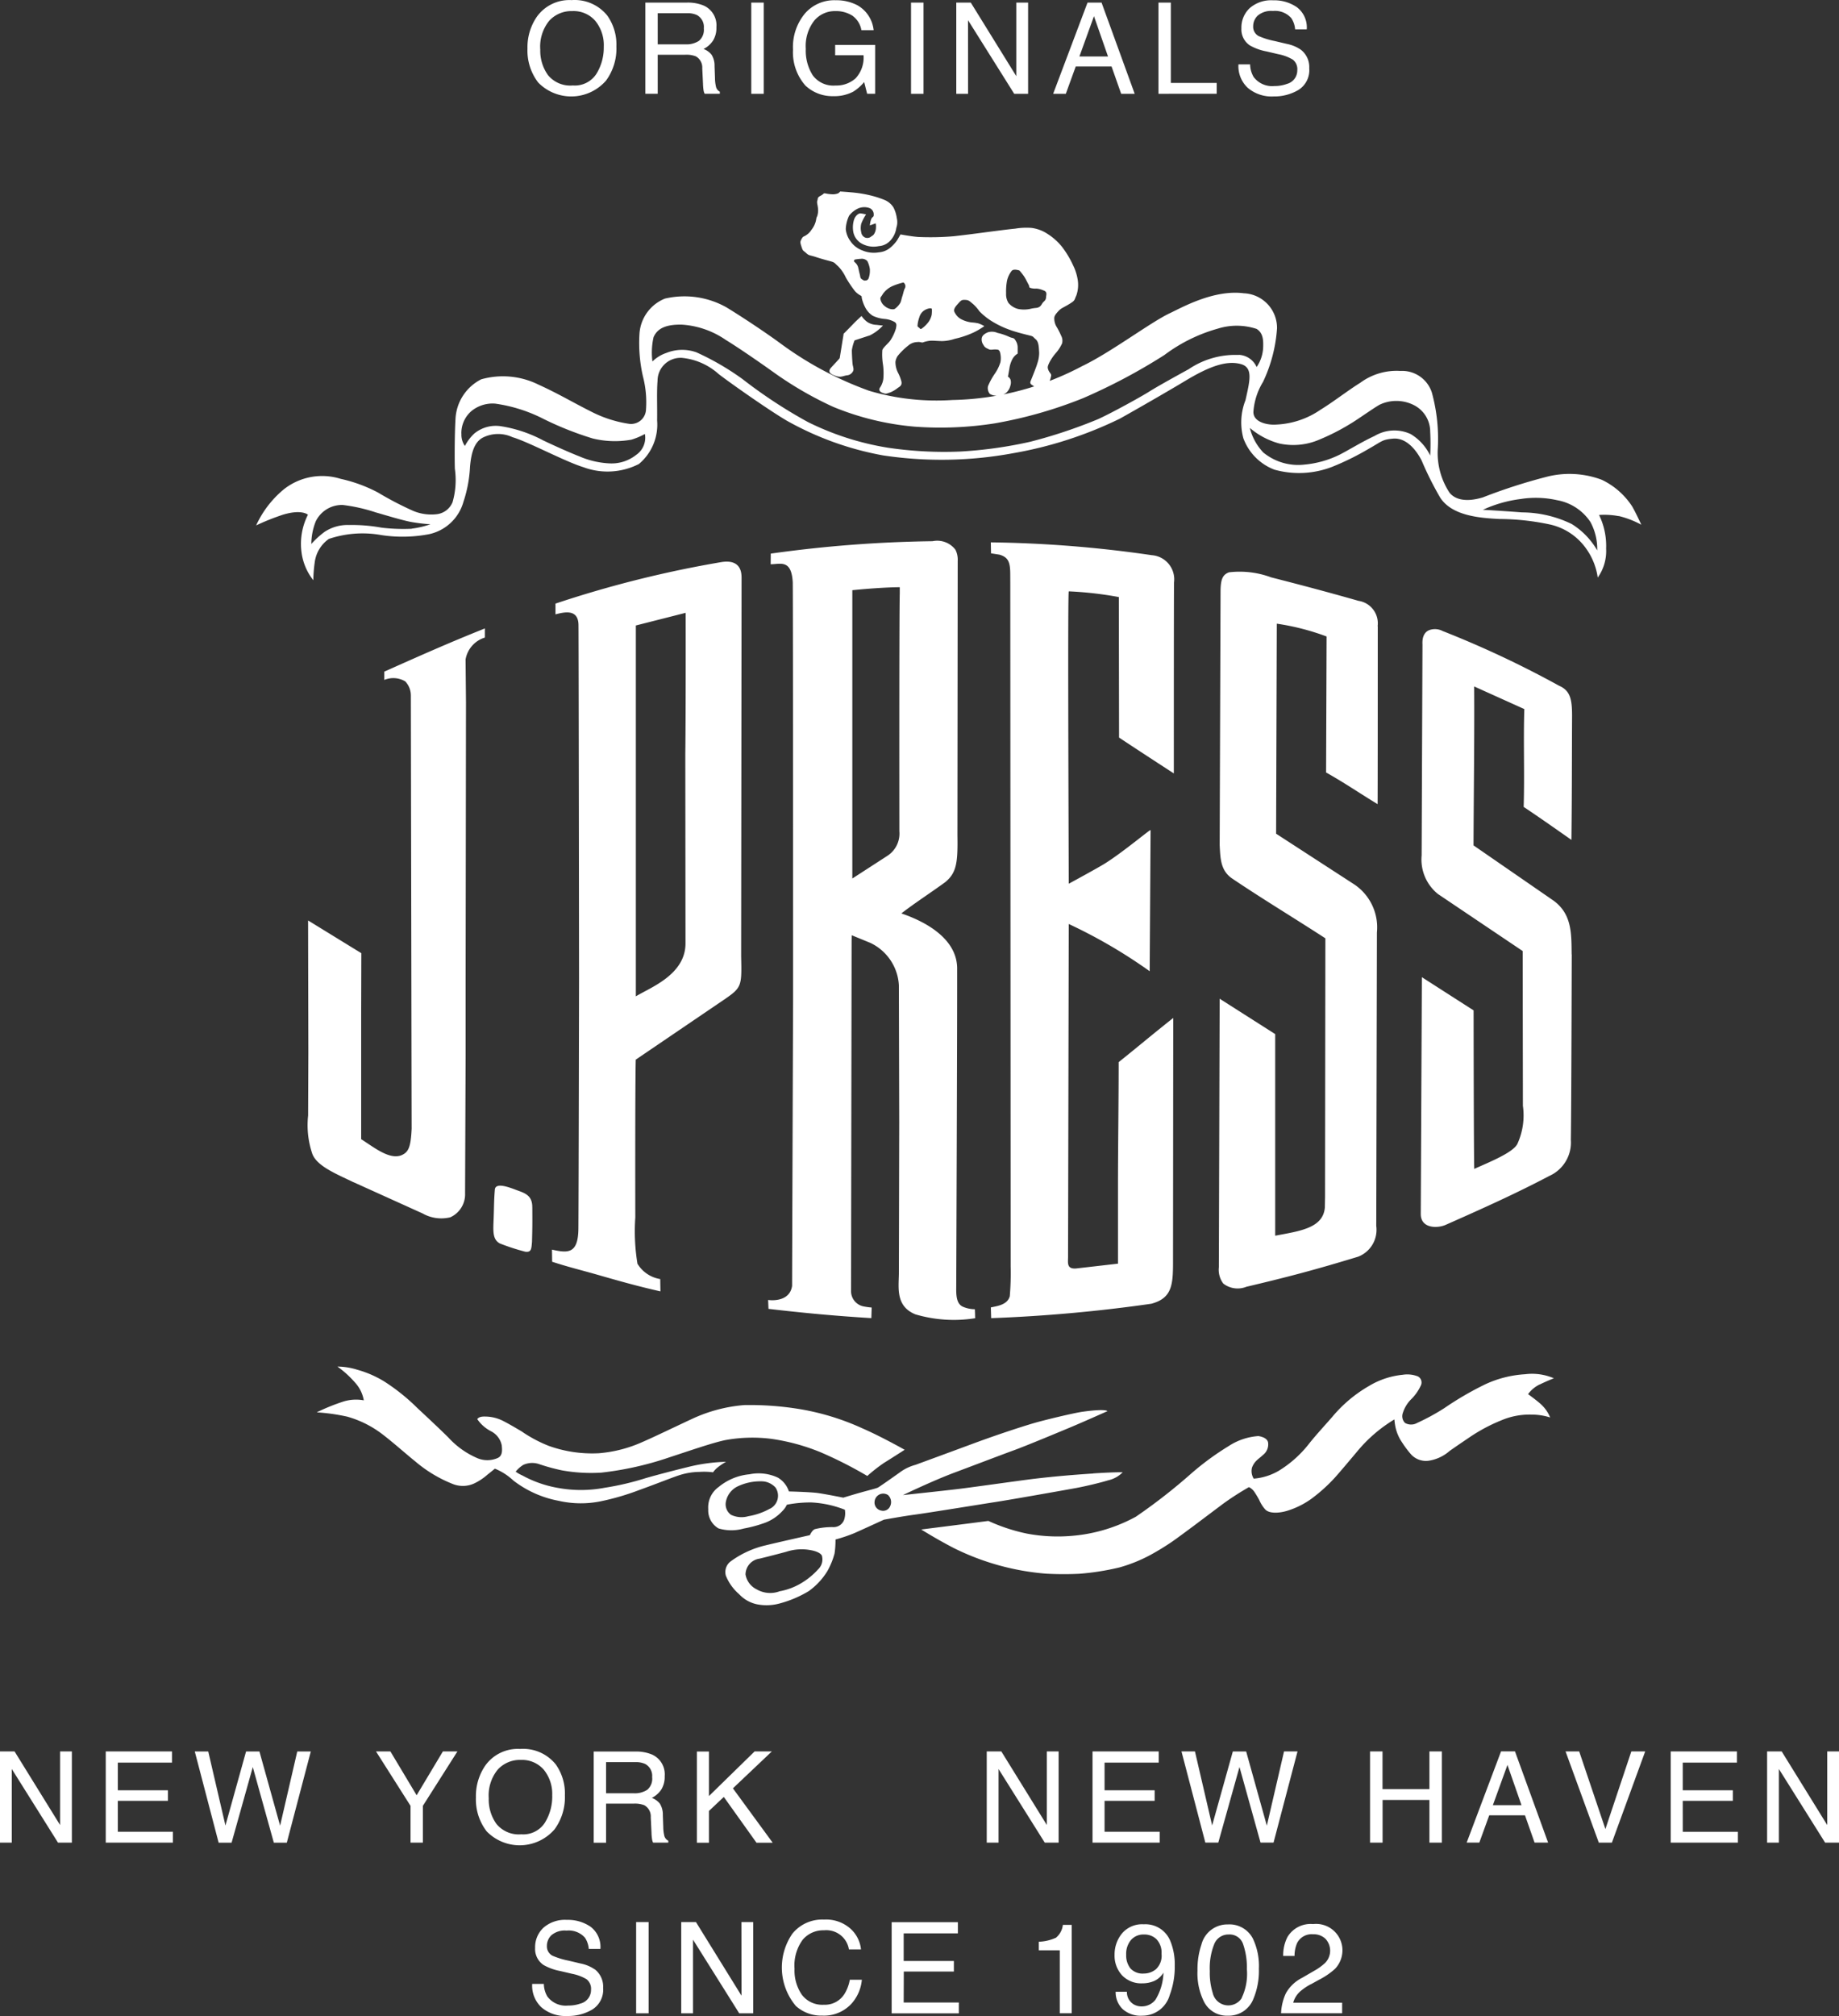 <svg xmlns="http://www.w3.org/2000/svg" width="115" height="126" viewBox="0 0 115 126">
  <rect x="0" y="0" width="115" height="126" fill="#333333" stroke="none"/>
  <defs>
    <style>
      .cls-1 {
        fill: #fff;
      }
    </style>
  </defs>
  <path id="svg.logo" class="cls-1" d="M43.725,91.99a4.267,4.267,0,0,0-1.263.213c-.457.148-1.409.533-2.482.918a15.639,15.639,0,0,1-2.435.711,6.236,6.236,0,0,1-2.616-.036A6.625,6.625,0,0,1,32.1,92.528a3.749,3.749,0,0,0-1.151-.74s-.271.22-.46.369a3.532,3.532,0,0,1-.838.556,1.693,1.693,0,0,1-1.337.033,8.358,8.358,0,0,1-2.356-1.42c-.459-.363-1.4-1.2-2.052-1.694a6.509,6.509,0,0,0-2.19-1.094,12.3,12.3,0,0,0-1.91-.27,12.668,12.668,0,0,1,1.681-.679,2.67,2.67,0,0,1,1.262-.071,2.179,2.179,0,0,0-.523-1.083A6.322,6.322,0,0,0,21.1,85.408a4.276,4.276,0,0,1,1.25.2,6.539,6.539,0,0,1,1.7.744A12.508,12.508,0,0,1,26.1,88c.517.481,1.425,1.328,1.948,1.851a5.259,5.259,0,0,0,1.75,1.257,1.607,1.607,0,0,0,1.336.009c.3-.149.271-.482.243-.782a1.266,1.266,0,0,0-.645-.871,2.346,2.346,0,0,1-.888-.773c.091-.113.216-.17.526-.159a2.5,2.5,0,0,1,1.06.257c.349.176.705.384,1.189.67a8.451,8.451,0,0,0,1.7.906,8.043,8.043,0,0,0,3.121.46,8.268,8.268,0,0,0,2.745-.708c.715-.308,2.144-1,3.132-1.458a9.5,9.5,0,0,1,3.229-.845,19.276,19.276,0,0,1,3.566.269,15.573,15.573,0,0,1,3.807,1.181c1.2.52,2.654,1.344,2.654,1.344s-.917.589-1.3.824a10.046,10.046,0,0,0-1.037.813,25.633,25.633,0,0,0-2.925-1.484,12.848,12.848,0,0,0-3.111-.841,9.43,9.43,0,0,0-2.885.091c-.825.184-1.959.58-3.448,1.067a20.038,20.038,0,0,1-4.265.958,10.266,10.266,0,0,1-2.469-.143,12.6,12.6,0,0,1-1.453-.4,1.348,1.348,0,0,0-.964.062,1.93,1.93,0,0,0-.469.419,2.241,2.241,0,0,0,.426.243,7.172,7.172,0,0,0,2.221.774,7.96,7.96,0,0,0,2.936-.012,17.182,17.182,0,0,0,2.551-.6c.66-.192,1.92-.518,2.59-.681a11.032,11.032,0,0,1,2.432-.339,3.817,3.817,0,0,0-.584.4,1.947,1.947,0,0,0-.232.257,4.336,4.336,0,0,0-.867-.024M21.1,85.408h0Zm75.181,1.122c.406-.2.888-.391.888-.391a3.448,3.448,0,0,0-1.8-.252,6.862,6.862,0,0,0-2.486.627,19.884,19.884,0,0,0-2.577,1.5,13.916,13.916,0,0,1-1.689.918.762.762,0,0,1-.76-.005.6.6,0,0,1-.131-.623,2.1,2.1,0,0,1,.522-.856,2.867,2.867,0,0,0,.587-.827l.01-.018a.43.43,0,0,0-.181-.582,1.827,1.827,0,0,0-.952-.1,5.051,5.051,0,0,0-2.116.707,8.544,8.544,0,0,0-2.259,1.894c-.269.319-1.082,1.2-1.472,1.7a7.1,7.1,0,0,1-1.877,1.685,3.667,3.667,0,0,1-1.589.505.9.9,0,0,1-.108-.685c.158-.427.425-.544.682-.789a.837.837,0,0,0,.327-.772c-.034-.247-.314-.369-.607-.415a3.874,3.874,0,0,0-1.863.628A17.143,17.143,0,0,0,74.484,92.1a35.361,35.361,0,0,1-3.457,2.693,10.067,10.067,0,0,1-3.857,1.182,10.4,10.4,0,0,1-2.978-.133,11.3,11.3,0,0,1-2.385-.788s-1.433.186-1.764.227l-2.435.309,0,0s1,.627,2.057,1.17a15.756,15.756,0,0,0,5.752,1.591,20.01,20.01,0,0,0,2.079.006,16.067,16.067,0,0,0,2.5-.394,9.485,9.485,0,0,0,1.941-.781,16.069,16.069,0,0,0,1.372-.84c.322-.224,1.07-.78,1.29-.943s1.423-1.071,1.95-1.463a17.994,17.994,0,0,1,1.553-.994.89.89,0,0,1,.322.272,6.156,6.156,0,0,1,.319.528,2.167,2.167,0,0,0,.382.6c.253.265.886.235,1.415.065a5.2,5.2,0,0,0,1.473-.741,10.307,10.307,0,0,0,1.446-1.3c.234-.255.936-1.086,1.413-1.655a9.1,9.1,0,0,1,2.324-2,4.436,4.436,0,0,0,.069.488,2.707,2.707,0,0,0,.4.93,6.417,6.417,0,0,0,.585.78,1.268,1.268,0,0,0,1.067.387,2.58,2.58,0,0,0,1.333-.614c.3-.214.876-.605,1.232-.845a10.551,10.551,0,0,1,2-1.069,4.5,4.5,0,0,1,1.9-.358,3.811,3.811,0,0,1,1.156.179,2.291,2.291,0,0,0-.582-.831c-.247-.228-.8-.628-.8-.628a1.968,1.968,0,0,1,.715-.6m2.01-26.885c-.015-1.287.031-2.548-1.184-3.393l-4.952-3.417c.01-3.079.062-6.782.041-9.933l3.136,1.414c-.064,1.985.021,4.069-.041,6.114,1.154.774,1.815,1.243,2.986,2.061.033-2.887.027-4.788.04-7.755,0-1.03-.109-1.573-.814-1.88v0a62.861,62.861,0,0,0-7.274-3.416,1.042,1.042,0,0,0-.811-.069c-.338.115-.483.454-.455.907L88.9,53.465a2.767,2.767,0,0,0,1.019,2.408l5.3,3.565.014,9.671a4.292,4.292,0,0,1-.342,2.376c-.273.559-1.8,1.161-2.7,1.569-.031-.7-.041-9.907-.041-9.907l-3.235-2.075-.069,14.8c0,.907,1.019.907,1.542.686,2.341-1.036,4.354-1.938,6.494-3.063a2.288,2.288,0,0,0,1.349-2.252c.034-2.117.056-11.595.056-11.595M84.964,37.555c-1.838-.524-3.537-.977-5.472-1.47a5.642,5.642,0,0,0-2.642-.315c-.381.146-.509.412-.524,1.113l-.055,15.936c.045.872.061,1.606.8,2.1,1.874,1.263,3.907,2.488,5.81,3.724l-.02,16.149-.013.675c-.108,1.3-1.593,1.473-3.105,1.762v-12.6L76.27,62.418,76.22,79.2a1.441,1.441,0,0,0,.277,1.02,1.462,1.462,0,0,0,1.445.2c2.714-.638,4.427-1.1,6.989-1.88a1.8,1.8,0,0,0,1.132-1.92s.04-17.677.041-18.341a3.236,3.236,0,0,0-1.392-2.989L79.8,52.105l.043-13.126a15.139,15.139,0,0,1,3.114.8l-.031,8.5c1.256.71,1.977,1.222,3.22,1.979.012-.382.011-11.118.011-11.118h-.009a1.418,1.418,0,0,0-1.188-1.587m-14.995-.236.014,8.779c1.2.8,3.425,2.241,3.425,2.241,0-2,0-11.316.013-11.94a1.513,1.513,0,0,0-1.315-1.691q-.044-.006-.087-.009v0a75.707,75.707,0,0,0-10.055-.8l.013.686.523.082c.743.206.674.728.681,1.73L63.2,79.154a16.893,16.893,0,0,1-.055,1.857c-.146.542-.786.613-1.184.7l.021.671a95.325,95.325,0,0,0,10.01-.9c1.4-.369,1.362-1.319,1.362-2.927l.013-14.935c-1.462,1.16-2.086,1.7-3.413,2.762,0,2.412-.036,4.926-.042,7.294v5.3l-2.613.3c-.647.054-.495-.413-.509-.81,0,0,.042-19.262.042-20.719A32.021,32.021,0,0,1,71.894,60.7l.056-8.82c0-.074-1.68,1.346-2.835,2.075-.468.294-2.283,1.277-2.283,1.277-.014-5.49-.065-17.974,0-18.273a22.618,22.618,0,0,1,3.136.357M56.211,79.593l.021-9.465-.021-8.545a3.12,3.12,0,0,0-1.794-2.659l-1.156-.473-.007.412-.034,21.8a.97.97,0,0,0,.808.989,4.324,4.324,0,0,0,.482.066l-.021.662c-2.233-.137-4.184-.317-6.432-.579l-.024-.556c.446.059,1.371.007,1.5-.88,0-1.071.062-17.949.062-17.949s0-24.317-.021-26.018c-.079-1.462-.774-1.133-1.381-1.133L48.2,34.6a79.827,79.827,0,0,1,10.117-.776,1.432,1.432,0,0,1,1.431.535,1.387,1.387,0,0,1,.141.7l-.017,17.157c.03,1.708-.062,2.324-.74,2.9-.867.637-1.928,1.32-2.766,1.971,1.724.587,3.529,1.7,3.488,3.509.008,3.625-.057,19.86-.057,19.86-.01.6.041,1.069.454,1.227a1.875,1.875,0,0,0,.709.14c.015.254.013.342.021.563a8.485,8.485,0,0,1-3.735-.241C56,81.641,56.2,80.493,56.211,79.593m.03-27.642s-.016-13.484.025-14.862V36.7c-.784,0-2.152.1-2.967.187V54.906l2.163-1.4a1.655,1.655,0,0,0,.779-1.554M46.373,36.09c0,.515-.027,23.679-.027,23.679.041,1.82.042,1.939-.969,2.64l-5.621,3.817c-.044,1.748-.028,9.865-.028,9.865a12.555,12.555,0,0,0,.136,2.9l.005,0a2.047,2.047,0,0,0,1.417.948l.014.769c-1.376-.312-2.448-.61-3.907-1.03-.976-.28-1.889-.5-2.865-.822l-.011-.756c.951.206,1.637.314,1.652-1.305.017-1.8.041-15.662.041-15.662s-.021-20.787-.035-22.037c.007-1.071-.9-.837-1.439-.7v-.671A69.448,69.448,0,0,1,45.1,35.132c.692-.114,1.272.072,1.272.958M42.855,47.143c.035-2.858.023-8.842.023-8.842l-3.116.791,0,23.178c.9-.553,3.105-1.346,3.105-3.312Zm-9.57,28.305c.006-.776-.513-.893-1.021-1.085-.384-.142-1.279-.5-1.319-.013-.056.673-.048,1.05-.072,1.707-.029.841-.1,1.4.388,1.657a13.378,13.378,0,0,0,1.589.516c.385.048.379-.186.418-.612h0c.027-1.009.024-1.164.019-2.171M22.11,73.886l4.317,1.952a2.37,2.37,0,0,0,1.733.24,1.575,1.575,0,0,0,.923-1.5l0,0,.034-8.6V61.256L29.133,49.6l.007-5.721-.026-2.664a1.738,1.738,0,0,1,1.209-1.369v-.57c-2.237.892-4.073,1.71-6.291,2.7v.518a1.46,1.46,0,0,1,1.313.094,1.285,1.285,0,0,1,.347.88l.045,24.914.005,2.16c-.056,1.154-.19,1.474-.657,1.665-.745.277-1.7-.5-2.5-1.011v-7.77l.01-3.854-3.329-2.045.017,8.232-.015,3.961a5.556,5.556,0,0,0,.265,2.4c.295.771,1.517,1.256,2.58,1.771M17.6,32.2a14.732,14.732,0,0,0-1.583.638,6.357,6.357,0,0,1,1.733-2.257,3.869,3.869,0,0,1,3.551-.654,9.2,9.2,0,0,1,2.333.854,20.773,20.773,0,0,0,2.18,1.138,2.934,2.934,0,0,0,1.487.219,1.218,1.218,0,0,0,1-.755,4.993,4.993,0,0,0,.144-2.076c-.024-.633-.012-2.3.038-3.1a2.936,2.936,0,0,1,1.61-2.5,5.009,5.009,0,0,1,3.58.332c1.232.557,2.168,1.123,3.323,1.7a7.616,7.616,0,0,0,2.349.751c.028,0,.057.006.085.007a.937.937,0,0,0,.967-.907,6.371,6.371,0,0,0-.193-2.069,9.377,9.377,0,0,1-.213-2.7,2.544,2.544,0,0,1,1.589-2.158,5.361,5.361,0,0,1,3.844.544c1,.608,2.49,1.6,3.375,2.252a21.733,21.733,0,0,0,5.558,2.967A14.839,14.839,0,0,0,59.553,25a17.792,17.792,0,0,0,2.769-.269.8.8,0,0,1-.42-.11.561.561,0,0,1-.118-.487,4.225,4.225,0,0,1,.424-.776,2.575,2.575,0,0,0,.353-.72,1.41,1.41,0,0,0-.033-.646c-.067-.139-.1-.14-.263-.15s-.312.048-.434-.015-.242-.093-.327-.26a.582.582,0,0,1-.112-.425c.028-.191.21-.3.385-.373a.86.86,0,0,1,.6.037,3.642,3.642,0,0,1,.713.238c.221.109.3.041.4.211a.835.835,0,0,1,.149.419V22.1h0a.892.892,0,0,0-.339.364,1.794,1.794,0,0,0-.179.567c-.044.269-.09.512-.09.512a.356.356,0,0,1,.163.193.635.635,0,0,1-.011.369.864.864,0,0,1-.23.414.714.714,0,0,1-.21.133,17.745,17.745,0,0,0,1.924-.5c-.122-.105-.3-.135-.215-.342s.365-.9.417-1.1a2.04,2.04,0,0,0,.114-.684c-.024-.228,0-.635-.214-.818s-.111-.175-.441-.255-.87-.221-1.153-.328a5.819,5.819,0,0,1-1.1-.516,4.007,4.007,0,0,1-.834-.661,2.5,2.5,0,0,0-.407-.46c-.19-.145-.227-.233-.468-.245s-.263.023-.5.288-.237.394-.137.545a.928.928,0,0,0,.431.4,1.835,1.835,0,0,0,.607.176,2.6,2.6,0,0,1,.421.061,2.242,2.242,0,0,1,.366.169,4.466,4.466,0,0,1-.676.4,5.741,5.741,0,0,1-1.171.394,2.625,2.625,0,0,1-.814.142c-.365-.011-.548-.034-.712-.023a1.846,1.846,0,0,0-.476.108c-.044.025-.164-.049-.339-.024a.9.9,0,0,0-.58.227,4.11,4.11,0,0,0-.651.641.888.888,0,0,0-.139.367,1.472,1.472,0,0,0,.161.683,2.519,2.519,0,0,1,.214.554c.031.185-.031.274-.218.385a1.9,1.9,0,0,1-.466.283c-.236.081-.28.117-.475.044s-.261-.168-.2-.312a1.3,1.3,0,0,0,.225-.561,4.031,4.031,0,0,0-.035-1,3.958,3.958,0,0,1-.027-.8c.034-.167.4-.445.517-.636a2.821,2.821,0,0,0,.335-.725c.027-.164.077-.319-.1-.413a1.515,1.515,0,0,0-.579-.179,2.162,2.162,0,0,1-.769-.2,1.352,1.352,0,0,1-.486-.548,2.343,2.343,0,0,1-.2-.551c-.021-.135.011-.11-.084-.171a1.241,1.241,0,0,1-.363-.294,7.555,7.555,0,0,1-.558-.837,2.441,2.441,0,0,0-.483-.7c-.206-.175-.187-.228-.449-.3s-.561-.147-.938-.272-.42-.075-.6-.243-.206-.11-.293-.385-.1-.314,0-.5.143-.134.281-.234a1.06,1.06,0,0,0,.338-.339,1.458,1.458,0,0,0,.244-.446c.073-.227.036-.258.113-.4a1.179,1.179,0,0,0,.039-.584c-.018-.164-.071-.272-.027-.4s-.02-.182.206-.3.151-.163.289-.146a2.588,2.588,0,0,0,.447.057.925.925,0,0,0,.361-.061.651.651,0,0,0,.126-.114s.339.021.659.051a7.829,7.829,0,0,1,1.16.177,6.22,6.22,0,0,1,.933.292,1.2,1.2,0,0,1,.576.474,2.058,2.058,0,0,1,.211.671,1.1,1.1,0,0,1-.031.613,1.454,1.454,0,0,1-.339.749,1.059,1.059,0,0,1-.756.387,1.546,1.546,0,0,1-.989-.117,1.064,1.064,0,0,1-.6-.741,1.625,1.625,0,0,1,.038-.787c.082-.251.281-.421.428-.4s.327.063.327.063a2.947,2.947,0,0,0-.3.576,1.116,1.116,0,0,0,0,.551.4.4,0,0,0,.246.321.378.378,0,0,0,.344-.042c.08-.076.165-.071.245-.243a.792.792,0,0,0,.083-.361.832.832,0,0,0-.019-.244l-.361.13a1.275,1.275,0,0,1,.083-.391c.073-.164.162-.124.156-.253a.427.427,0,0,0-.239-.431.955.955,0,0,0-.747.021,1.5,1.5,0,0,0-.552.447,2.138,2.138,0,0,0-.209.838,1.509,1.509,0,0,0,.28.736,1.539,1.539,0,0,0,.753.594,1.831,1.831,0,0,0,1.029.122,1.271,1.271,0,0,0,.722-.291,2.475,2.475,0,0,0,.4-.424c.081-.12.238-.406.238-.406s.758.141,1.142.161a17.037,17.037,0,0,0,2.191-.047c.721-.079,1.433-.175,1.809-.224s1.682-.221,2.021-.249a4.234,4.234,0,0,1,1.037-.047,2.371,2.371,0,0,1,.981.364,3.727,3.727,0,0,1,.911.807,5.949,5.949,0,0,1,.7,1.163,3.1,3.1,0,0,1,.283.864h0a2.028,2.028,0,0,1-.075,1.017c-.144.3-.051.306-.46.552s-.489.243-.656.424-.274.309-.267.471a1.043,1.043,0,0,0,.127.489,4.491,4.491,0,0,1,.3.581.665.665,0,0,1,.061.485,2.429,2.429,0,0,1-.37.58,3.081,3.081,0,0,0-.44.646c-.108.239-.105.285-.042.451s.209.236.163.373a1.59,1.59,0,0,1-.087.294,17.928,17.928,0,0,0,2.028-.922c1.8-.859,4.284-2.747,5.509-3.32.7-.326,2.717-1.481,4.608-1.233a2.163,2.163,0,0,1,2.072,2.191,9.222,9.222,0,0,1-.874,3.345,4.144,4.144,0,0,0-.6,1.833c-.054.665.833.882,1.442.835a5.278,5.278,0,0,0,2.756-.93c.772-.469,1.76-1.237,2.475-1.676a3.826,3.826,0,0,1,2.516-.745,1.952,1.952,0,0,1,1.972,1.365,10.949,10.949,0,0,1,.362,3.579,4.516,4.516,0,0,0,.732,2.655c.3.385.939.653,2.1.3a34.729,34.729,0,0,1,3.907-1.264,5.742,5.742,0,0,1,3.523.168,4.661,4.661,0,0,1,1.9,1.667c.237.412.57,1.141.57,1.141a5.873,5.873,0,0,0-1.413-.545l0,.008a4.824,4.824,0,0,0-1.229-.073,4.416,4.416,0,0,1,.441,2.1,2.854,2.854,0,0,1-.524,1.811,4.1,4.1,0,0,0-.8-1.911,3.771,3.771,0,0,0-2.166-1.4,15.425,15.425,0,0,0-3.184-.348c-1.214-.063-2.963-.188-3.706-1.343A20.453,20.453,0,0,1,88.9,28.782c-.294-.576-.914-1.439-1.782-1.368-.686.057-.705.172-1.464.6a16.824,16.824,0,0,1-2.326,1.154,5.741,5.741,0,0,1-3.634.185,3.329,3.329,0,0,1-1.941-1.961,3.776,3.776,0,0,1,.132-2.378c.267-1.2.5-2.045-.293-2.26-.89-.242-1.962.143-3.431,1.024-.97.587-3,1.755-4.132,2.388a24.889,24.889,0,0,1-6.673,2.159,24.611,24.611,0,0,1-8.142.136,19.284,19.284,0,0,1-6.015-2.17c-1.139-.667-3.6-2.4-4.264-2.917a4.009,4.009,0,0,0-2.314-1.01h-.069a1.438,1.438,0,0,0-1.433,1.442c-.056.681-.014,1.522-.027,2.474A3.2,3.2,0,0,1,39.952,29a4.314,4.314,0,0,1-3.467.2c-1.152-.352-3.42-1.575-4.434-1.875a2.132,2.132,0,0,0-1.888.041c-.471.275-.69.851-.771,1.807a8.167,8.167,0,0,1-.41,2.187,2.857,2.857,0,0,1-2.142,2.024,8.789,8.789,0,0,1-3.005.056,6.6,6.6,0,0,0-3.271.242,2.11,2.11,0,0,0-.885,1.481,8.616,8.616,0,0,0-.086,1.1,3.541,3.541,0,0,1-.746-1.813,4.008,4.008,0,0,1,.41-2.28s-.4-.379-1.654.027m75.117-.336s1.173.063,2.449.163a7.187,7.187,0,0,1,3.118.728A4.707,4.707,0,0,1,99.881,34.4h0a3.54,3.54,0,0,0-.425-1.775,3.161,3.161,0,0,0-2.087-1.364,6.082,6.082,0,0,0-2.27-.074,8.025,8.025,0,0,0-2.379.68M54.4,16.855a1.576,1.576,0,0,0-.161-.535.465.465,0,0,0-.407-.143,2.555,2.555,0,0,0-.38.046.107.107,0,0,0-.026.026.1.1,0,0,0,.026.139.637.637,0,0,1,.2.285c.036.112.062.284.108.451s.022.253.13.324.146.1.23.084a.21.21,0,0,0,.2-.143h0a1.4,1.4,0,0,0,.076-.534m2.1.8a4.282,4.282,0,0,0-.682.223,1.493,1.493,0,0,0-.61.5c-.1.184-.173.2-.145.329a.7.7,0,0,0,.252.412.889.889,0,0,0,.391.2c.138.02.218.022.288-.042a1.243,1.243,0,0,0,.314-.356c.062-.144.073-.264.121-.4s.094-.378.148-.478h0a.283.283,0,0,0-.077-.387m1.766,2.016a2.2,2.2,0,0,0,.012-.363s-.031-.1-.332.015a.759.759,0,0,0-.454.51,2.031,2.031,0,0,0-.106.447c0,.083-.037.111.069.183s.087.146.2.066a1.952,1.952,0,0,0,.422-.42,1.214,1.214,0,0,0,.19-.438Zm6.722-.483c.125-.074.167-.2.233-.28s.178-.126.2-.326h-.005c.021-.2.086-.354-.17-.436a1.31,1.31,0,0,0-.431-.111,1.05,1.05,0,0,1-.37-.038c-.124-.047-.033-.052-.132-.232s-.153-.311-.262-.48a3.565,3.565,0,0,0-.3-.381c-.194-.057-.395-.088-.495.038a1.621,1.621,0,0,0-.278.591,3.76,3.76,0,0,0-.059.8,1.044,1.044,0,0,0,.148.6,1.171,1.171,0,0,0,.6.376,1.9,1.9,0,0,0,.849-.025c.3-.058.346-.021.471-.1m13.175,7.56A3.426,3.426,0,0,0,79,28.281a3.434,3.434,0,0,0,2.565.756,6.241,6.241,0,0,0,2.244-.638c.582-.3,1.35-.781,2.152-1.154a2.422,2.422,0,0,1,2.25-.118,3.151,3.151,0,0,1,1.225,1.345,14.208,14.208,0,0,0,0-1.489,1.856,1.856,0,0,0-1.032-1.669,2.429,2.429,0,0,0-2.131-.02c-.408.229-1.377.927-1.831,1.194a13.556,13.556,0,0,1-1.909.975,4.106,4.106,0,0,1-2.522.258,4.765,4.765,0,0,1-1.852-.974M40.8,22.591a2.283,2.283,0,0,1,.866-.531,2.659,2.659,0,0,1,1.878-.042,16.5,16.5,0,0,1,2.89,1.676,30.707,30.707,0,0,0,4.077,2.678,17.437,17.437,0,0,0,5.009,1.609,23.96,23.96,0,0,0,4.527.24,26.686,26.686,0,0,0,4.377-.611,31.432,31.432,0,0,0,4.248-1.415c.9-.413,2.687-1.4,3.21-1.73s1.775-1.019,2.456-1.393a5.2,5.2,0,0,1,3.117-.887l0-.008a1.283,1.283,0,0,1,1.127.763,2.334,2.334,0,0,0,.409-1.249c.013-.426,0-.88-.411-1.134a3.967,3.967,0,0,0-2.434-.015,10.09,10.09,0,0,0-3.328,1.644,36.2,36.2,0,0,1-5.09,2.7,27.377,27.377,0,0,1-5.521,1.574,21.917,21.917,0,0,1-5.009.206,17.168,17.168,0,0,1-5.1-1.24,22.545,22.545,0,0,1-3.685-2.132c-.446-.323-2.111-1.492-3.034-2.053a5.431,5.431,0,0,0-2.719-.949c-1.027-.027-1.558.24-1.79.783a4.308,4.308,0,0,0-.071,1.515M28.855,27.1a1.215,1.215,0,0,0,.217.773,2.875,2.875,0,0,1,.588-.777,2.109,2.109,0,0,1,1.662-.457,8.342,8.342,0,0,1,2.642.884c.732.349,1.68.773,2.267,1a5.382,5.382,0,0,0,1.9.439,2.472,2.472,0,0,0,1.652-.532v0a1.3,1.3,0,0,0,.545-1.307,4.318,4.318,0,0,1-.844.356A5.812,5.812,0,0,1,37.05,27.4a20.113,20.113,0,0,1-3.2-1.287,9.539,9.539,0,0,0-2.88-.886,2.086,2.086,0,0,0-1.5.473,1.821,1.821,0,0,0-.62,1.4m-9.384,6.9a5.517,5.517,0,0,1,.825-.755,2.591,2.591,0,0,1,1.527-.432,10.3,10.3,0,0,1,2.036.164,11.424,11.424,0,0,0,1.886.071l.008-.008a5.78,5.78,0,0,0,1.168-.274,10.569,10.569,0,0,1-1.266-.155c-.589-.121-1.554-.416-2.162-.59a10.544,10.544,0,0,0-2.046-.46,1.816,1.816,0,0,0-1.7,1.03,3.907,3.907,0,0,0-.274,1.409M57.2,94.663c-.755.1-1.927.315-1.927.315s-1.376.632-1.844.838a9.9,9.9,0,0,1-1.182.4,5.538,5.538,0,0,1-.059.873,4.654,4.654,0,0,1-.458,1.116,4.322,4.322,0,0,1-1.156,1.236,6.967,6.967,0,0,1-1.733.747,3.1,3.1,0,0,1-1.537.07,2.14,2.14,0,0,1-1.092-.633,3,3,0,0,1-.82-1.147.829.829,0,0,1,.286-.885,5.99,5.99,0,0,1,2.2-1.013c.743-.182,2.767-.636,2.767-.636s.133-.308.314-.376a4.422,4.422,0,0,1,1.146-.127.7.7,0,0,0,.714-.576,1.268,1.268,0,0,0,.014-.51,6.606,6.606,0,0,0-2.09-.455,7.687,7.687,0,0,0-1.537.141,1.293,1.293,0,0,1-.268.382,2.824,2.824,0,0,1-1.073.738,8.338,8.338,0,0,1-1.362.371,2.813,2.813,0,0,1-1.573-.01,1.3,1.3,0,0,1-.64-1.2,1.562,1.562,0,0,1,.656-1.393,3.53,3.53,0,0,1,1.918-.789,2.846,2.846,0,0,1,1.777.207,1.578,1.578,0,0,1,.694.865s1.321.031,1.816.1,1.582.288,1.582.288.732-.223,1.124-.331c.477-.134.954-.25,1.047-.3s.917-.626,1.352-.938a2.908,2.908,0,0,1,.99-.481c.589-.215,2.922-1.074,3.612-1.33,1.57-.582,3.145-1.09,3.807-1.282s2.466-.627,3.031-.707c1.486-.205,1.557-.037,1.557-.037s-1.536.687-2.352,1.027c-.529.221-2.723,1.138-3.524,1.428-.694.252-2.739,1.031-3.688,1.385-1.356.506-3.225,1.406-3.225,1.406s2.653-.282,3.539-.391c.929-.113,3.995-.55,4.7-.631,1.207-.142,2.311-.238,3.659-.327l0-.006c1.344-.086,1.845-.072,1.845-.072a1.831,1.831,0,0,1-.917.506c-.383.121-1.338.357-2.012.481s-4.133.737-5.045.876c-.716.109-4.281.689-5.037.787m-8.692-1.684a1.182,1.182,0,0,0-.915-.4,3.288,3.288,0,0,0-1.473.323,1.343,1.343,0,0,0-.726.968.809.809,0,0,0,.32.8,1.532,1.532,0,0,0,1.086.09,4.194,4.194,0,0,0,1.36-.477v.006a.835.835,0,0,0,.086-.05.909.909,0,0,0,.261-1.26m2.9,4.261c-.11-.261-.669-.352-.669-.352a3.046,3.046,0,0,0-1.554.091c-.442.12-1.064.281-1.672.431a1.012,1.012,0,0,0-.888.989,1.269,1.269,0,0,0,.7.933,1.687,1.687,0,0,0,1.437.118,4.007,4.007,0,0,0,1.321-.49,4.562,4.562,0,0,0,1.087-.885h0a.852.852,0,0,0,.235-.836m4.125-3.806a.553.553,0,0,0-.233-.082.544.544,0,0,0-.6.482.512.512,0,0,0,.41.574.477.477,0,0,0,.564-.276v0a.6.6,0,0,0-.141-.7M52.807,20.806c-.071.066-.046.044-.071.186s-.218,1.357-.225,1.388-.39.431-.48.531-.164.175-.164.285.127.218.43.31.412-.008.657-.047a.464.464,0,0,0,.393-.267c.065-.126-.02-.3-.035-.463s-.046-.655-.04-.855a2.609,2.609,0,0,1,.168-.6s.629-.207.961-.314a2.866,2.866,0,0,0,.813-.612s-.218-.02-.39-.043a1.12,1.12,0,0,1-.6-.189,1.5,1.5,0,0,1-.348-.367c-.007.007-.311.284-.456.433-.086.089-.541.558-.612.624m1.067-1.059v0l0,0ZM33.657,5.16a3.279,3.279,0,0,1-.672-2.118,3.366,3.366,0,0,1,.575-1.978A2.5,2.5,0,0,1,35.742.008a2.616,2.616,0,0,1,2.237.97h0a3.139,3.139,0,0,1,.567,1.93A3.387,3.387,0,0,1,37.9,5.035a2.886,2.886,0,0,1-4.067.29c-.061-.052-.119-.108-.175-.165m.127-2.068a2.619,2.619,0,0,0,.48,1.6,1.8,1.8,0,0,0,1.556.65A1.608,1.608,0,0,0,37.3,4.609a3.115,3.115,0,0,0,.456-1.683,2.4,2.4,0,0,0-.526-1.617A1.8,1.8,0,0,0,35.788.694a1.877,1.877,0,0,0-1.445.607,2.559,2.559,0,0,0-.559,1.791m7.346,2.769h-.773V.163h2.6a2.558,2.558,0,0,1,1.055.189A1.35,1.35,0,0,1,44.8,1.7a1.511,1.511,0,0,1-.211.838,1.536,1.536,0,0,1-.593.524,1.174,1.174,0,0,1,.5.356,1.283,1.283,0,0,1,.188.717l.027.764a2.325,2.325,0,0,0,.055.486.479.479,0,0,0,.248.349v.128h-.948A.7.7,0,0,1,44,5.671a3.383,3.383,0,0,1-.039-.45l-.046-.95a.8.8,0,0,0-.4-.748,1.618,1.618,0,0,0-.675-.1H41.129Zm0-3.088h1.738a1.431,1.431,0,0,0,.837-.217.9.9,0,0,0,.308-.783.847.847,0,0,0-.431-.831,1.382,1.382,0,0,0-.615-.116H41.129ZM47.76.163h-.78v5.7h.78ZM52.088,6.01a2.53,2.53,0,0,0,1.269-.281,2.855,2.855,0,0,0,.683-.6l.186.733h.5V2.809h-2.5v.644H54A1.9,1.9,0,0,1,53.5,4.9a1.8,1.8,0,0,1-1.249.445,1.6,1.6,0,0,1-1.427-.637,2.87,2.87,0,0,1-.435-1.652,2.584,2.584,0,0,1,.531-1.768,1.681,1.681,0,0,1,1.3-.594A1.929,1.929,0,0,1,53.3.979a1.4,1.4,0,0,1,.567.91h.765A2.024,2.024,0,0,0,53.61.326a2.861,2.861,0,0,0-1.371-.31,2.42,2.42,0,0,0-1.883.806A3.268,3.268,0,0,0,49.59,3.1a3.137,3.137,0,0,0,.782,2.255,2.461,2.461,0,0,0,1.716.656M57.75.163h-.78v5.7h.78Zm2.785,1.1,2.888,4.6h.868V.163h-.737v4.6L60.707.163H59.8v5.7h.738Zm6.115,4.6h-.792l2.15-5.7h.877l2.072,5.7h-.846l-.6-1.706H67.27ZM67.5,3.53l1.788,0L68.41,1.012Zm8.586,2.332V5.183H73.217V.163h-.773l0,5.7Zm4.372-.61a2.206,2.206,0,0,1-.763.125,1.441,1.441,0,0,1-1.3-.566,1.6,1.6,0,0,1-.22-.787h-.73a1.853,1.853,0,0,0,.576,1.461,2.3,2.3,0,0,0,1.625.543A2.955,2.955,0,0,0,81.2,5.62a1.458,1.458,0,0,0,.672-1.354,1.366,1.366,0,0,0-.527-1.159,2.344,2.344,0,0,0-.864-.36l-.775-.183a4.862,4.862,0,0,1-1-.31.656.656,0,0,1-.34-.612.916.916,0,0,1,.286-.667A1.3,1.3,0,0,1,79.6.687a1.356,1.356,0,0,1,1.15.447,1.472,1.472,0,0,1,.239.7h.727A1.577,1.577,0,0,0,81.1.452,2.5,2.5,0,0,0,79.617.02,2.046,2.046,0,0,0,78.15.508a1.664,1.664,0,0,0-.52,1.264,1.2,1.2,0,0,0,.527,1.066,3.3,3.3,0,0,0,1.039.376l.748.175a2.792,2.792,0,0,1,.9.338.753.753,0,0,1,.281.663.873.873,0,0,1-.666.86M3.757,114.059l-2.847-4.6H0v5.7H.738v-4.6l2.888,4.6h.868v-5.7H3.757Zm3.609-1.511H10.5v-.66H7.367v-1.729h3.388v-.7H6.613v5.7h4.2v-.678H7.367ZM17.516,114.1l-1.293-4.638h-.835l-1.29,4.629-1.076-4.629H12.18l1.492,5.7h.811l1.325-4.725,1.316,4.725h.812l1.5-5.7h-.847Zm8.538-1.9-1.64-2.739h-.9l2.158,3.4v2.3h.772v-2.3l2.16-3.4h-.909Zm8.621,2.133a2.883,2.883,0,0,1-4.063.291c-.061-.053-.121-.109-.178-.168a3.27,3.27,0,0,1-.673-2.117,3.366,3.366,0,0,1,.575-1.979,2.492,2.492,0,0,1,2.184-1.055,2.616,2.616,0,0,1,2.237.97,3.14,3.14,0,0,1,.568,1.935,3.384,3.384,0,0,1-.649,2.122m-.144-2.109a2.4,2.4,0,0,0-.525-1.618,1.8,1.8,0,0,0-1.44-.614,1.874,1.874,0,0,0-1.444.608,2.556,2.556,0,0,0-.56,1.791,2.61,2.61,0,0,0,.481,1.6,1.805,1.805,0,0,0,1.555.65,1.61,1.61,0,0,0,1.479-.732v0a3.115,3.115,0,0,0,.456-1.683m7.256,2.807v.129h-.949a.7.7,0,0,1-.061-.19,3.226,3.226,0,0,1-.04-.45l-.045-.95a.8.8,0,0,0-.4-.748,1.618,1.618,0,0,0-.675-.1H37.9v2.444h-.773v-5.7h2.593a2.565,2.565,0,0,1,1.057.189,1.351,1.351,0,0,1,.789,1.346,1.511,1.511,0,0,1-.211.838,1.548,1.548,0,0,1-.593.523,1.176,1.176,0,0,1,.5.357,1.293,1.293,0,0,1,.188.717l.027.764a2.323,2.323,0,0,0,.055.485.477.477,0,0,0,.248.349m-1-3.96a.844.844,0,0,0-.43-.83,1.382,1.382,0,0,0-.615-.116H37.9v1.947h1.738a1.42,1.42,0,0,0,.837-.218.9.9,0,0,0,.307-.783m7.483-1.614H47.188l-2.855,2.789v-2.784H43.58v5.7h.753v-1.985l.93-.877,2.044,2.863h1.014l-2.489-3.4ZM66.2,115.159v-5.7h-.737v4.6l-2.846-4.6h-.912v5.7h.738v-4.6l2.889,4.6Zm6.259-5v-.7H68.32v5.7h4.2v-.678H69.073v-1.932h3.132v-.66H69.073v-1.729Zm7.837-.7L79.22,114.1l-1.293-4.638h-.833L75.8,114.087l-1.075-4.629h-.843l1.492,5.7h.811l1.325-4.725,1.316,4.725h.814l1.5-5.7Zm9.091,2.355H86.454v-2.355h-.78v5.7h.785v-2.666h2.928v2.666h.78v-5.7h-.78Zm5.351-2.356,2.071,5.7h-.846l-.6-1.707H93.128l-.62,1.707h-.791l2.149-5.7Zm.408,3.363-.879-2.517-.913,2.517Zm5.246,1.491-1.639-4.853H97.9l2.079,5.7h.819l2.083-5.7h-.867Zm4.837-1.763h3.132v-.66h-3.132v-1.729h3.389v-.7h-4.141v5.7h4.2v-.678h-3.447Zm9.033-3.09v4.6l-2.846-4.6h-.912v5.7h.738v-4.6l2.889,4.6H115v-5.7ZM37.181,123.075a2.341,2.341,0,0,0-.866-.359l-.775-.183a4.862,4.862,0,0,1-1-.31.657.657,0,0,1-.34-.613.916.916,0,0,1,.286-.667,1.292,1.292,0,0,1,.943-.286,1.357,1.357,0,0,1,1.151.445,1.481,1.481,0,0,1,.238.7h.727a1.581,1.581,0,0,0-.611-1.383,2.505,2.505,0,0,0-1.485-.432,2.044,2.044,0,0,0-1.467.493,1.662,1.662,0,0,0-.519,1.26,1.2,1.2,0,0,0,.528,1.067,3.339,3.339,0,0,0,1.038.376l.749.175a2.825,2.825,0,0,1,.9.338.756.756,0,0,1,.281.662.874.874,0,0,1-.666.861,2.229,2.229,0,0,1-.764.123,1.438,1.438,0,0,1-1.3-.565,1.6,1.6,0,0,1-.22-.787l-.729,0a1.853,1.853,0,0,0,.576,1.461,2.3,2.3,0,0,0,1.625.543,2.955,2.955,0,0,0,1.563-.407,1.458,1.458,0,0,0,.672-1.354,1.368,1.368,0,0,0-.527-1.16m2.591,2.753h.781v-5.7h-.781Zm6.589-1.1-2.847-4.6H42.6v5.7h.738v-4.6l2.888,4.6H47.1v-5.7h-.737Zm6.815-4.19h0Zm-.389,4.1a1.442,1.442,0,0,1-1.278.656,1.6,1.6,0,0,1-1.372-.623,2.676,2.676,0,0,1-.46-1.624,2.731,2.731,0,0,1,.509-1.814,1.68,1.68,0,0,1,1.337-.592,1.432,1.432,0,0,1,1.556,1.194h.754a2.019,2.019,0,0,0-.656-1.294,2.3,2.3,0,0,0-1.662-.57,2.4,2.4,0,0,0-1.97.877,3.729,3.729,0,0,0,.218,4.525,2.371,2.371,0,0,0,1.652.6,2.338,2.338,0,0,0,1.812-.733,2.58,2.58,0,0,0,.66-1.508h-.753a2.509,2.509,0,0,1-.347.907m3.723-1.42h3.132v-.66H56.511V120.83H59.9v-.7H55.759v5.7h4.2v-.678H56.511Zm9.5-2.108a2.8,2.8,0,0,1-1.057.245v.536h1.311v3.934h.745V120.3h-.552a1.212,1.212,0,0,1-.448.816m7.189.245a3.857,3.857,0,0,1,.256,1.5,4.982,4.982,0,0,1-.308,1.806,1.774,1.774,0,0,1-1.725,1.309,1.672,1.672,0,0,1-1.239-.426,1.463,1.463,0,0,1-.424-1.07l.705,0a.879.879,0,0,0,.447.8.989.989,0,0,0,.483.116,1.085,1.085,0,0,0,.854-.417,3.429,3.429,0,0,0,.5-1.692,1.3,1.3,0,0,1-.576.518,1.847,1.847,0,0,1-.74.148,1.657,1.657,0,0,1-1.272-.5,1.808,1.808,0,0,1-.468-1.287,2.057,2.057,0,0,1,.463-1.329,1.648,1.648,0,0,1,1.363-.573,1.678,1.678,0,0,1,1.679,1.093m-.569.755a1.211,1.211,0,0,0-.31-.91,1.073,1.073,0,0,0-.786-.3,1.028,1.028,0,0,0-.814.343,1.337,1.337,0,0,0-.3.915,1.313,1.313,0,0,0,.265.861,1.034,1.034,0,0,0,.843.32,1.186,1.186,0,0,0,.758-.274h0a1.154,1.154,0,0,0,.345-.955m5.713-.952a3.967,3.967,0,0,1,.374,1.88,4.518,4.518,0,0,1-.339,1.874,1.655,1.655,0,0,1-1.6,1.062,1.6,1.6,0,0,1-1.491-.869,3.966,3.966,0,0,1-.409-1.946,4.791,4.791,0,0,1,.245-1.625,1.671,1.671,0,0,1,1.658-1.264,1.646,1.646,0,0,1,1.562.887Zm-.7,3.7a3.477,3.477,0,0,0,.323-1.792,4.423,4.423,0,0,0-.233-1.557.886.886,0,0,0-.9-.61.949.949,0,0,0-.9.58,4.015,4.015,0,0,0-.285,1.707,4.2,4.2,0,0,0,.182,1.365,1,1,0,0,0,1.825.307Zm4.321-.845.533-.294a4.607,4.607,0,0,0,.976-.668,1.676,1.676,0,0,0,.458-1.356,1.648,1.648,0,0,0-1.826-1.447,1.686,1.686,0,0,0-1.6.807,2.5,2.5,0,0,0-.268,1.183h.71a1.988,1.988,0,0,1,.163-.809,1.018,1.018,0,0,1,.995-.544,1.063,1.063,0,0,1,.777.285,1.089,1.089,0,0,1-.027,1.51,3.492,3.492,0,0,1-.7.5l-.744.432a2.392,2.392,0,0,0-1.006.96,3.25,3.25,0,0,0-.3,1.249h3.818v-.66H80.87a1.455,1.455,0,0,1,.489-.748,3.608,3.608,0,0,1,.6-.4m-1.567.563,0,0Z" transform="translate(0 -0.001)"/>
</svg>
